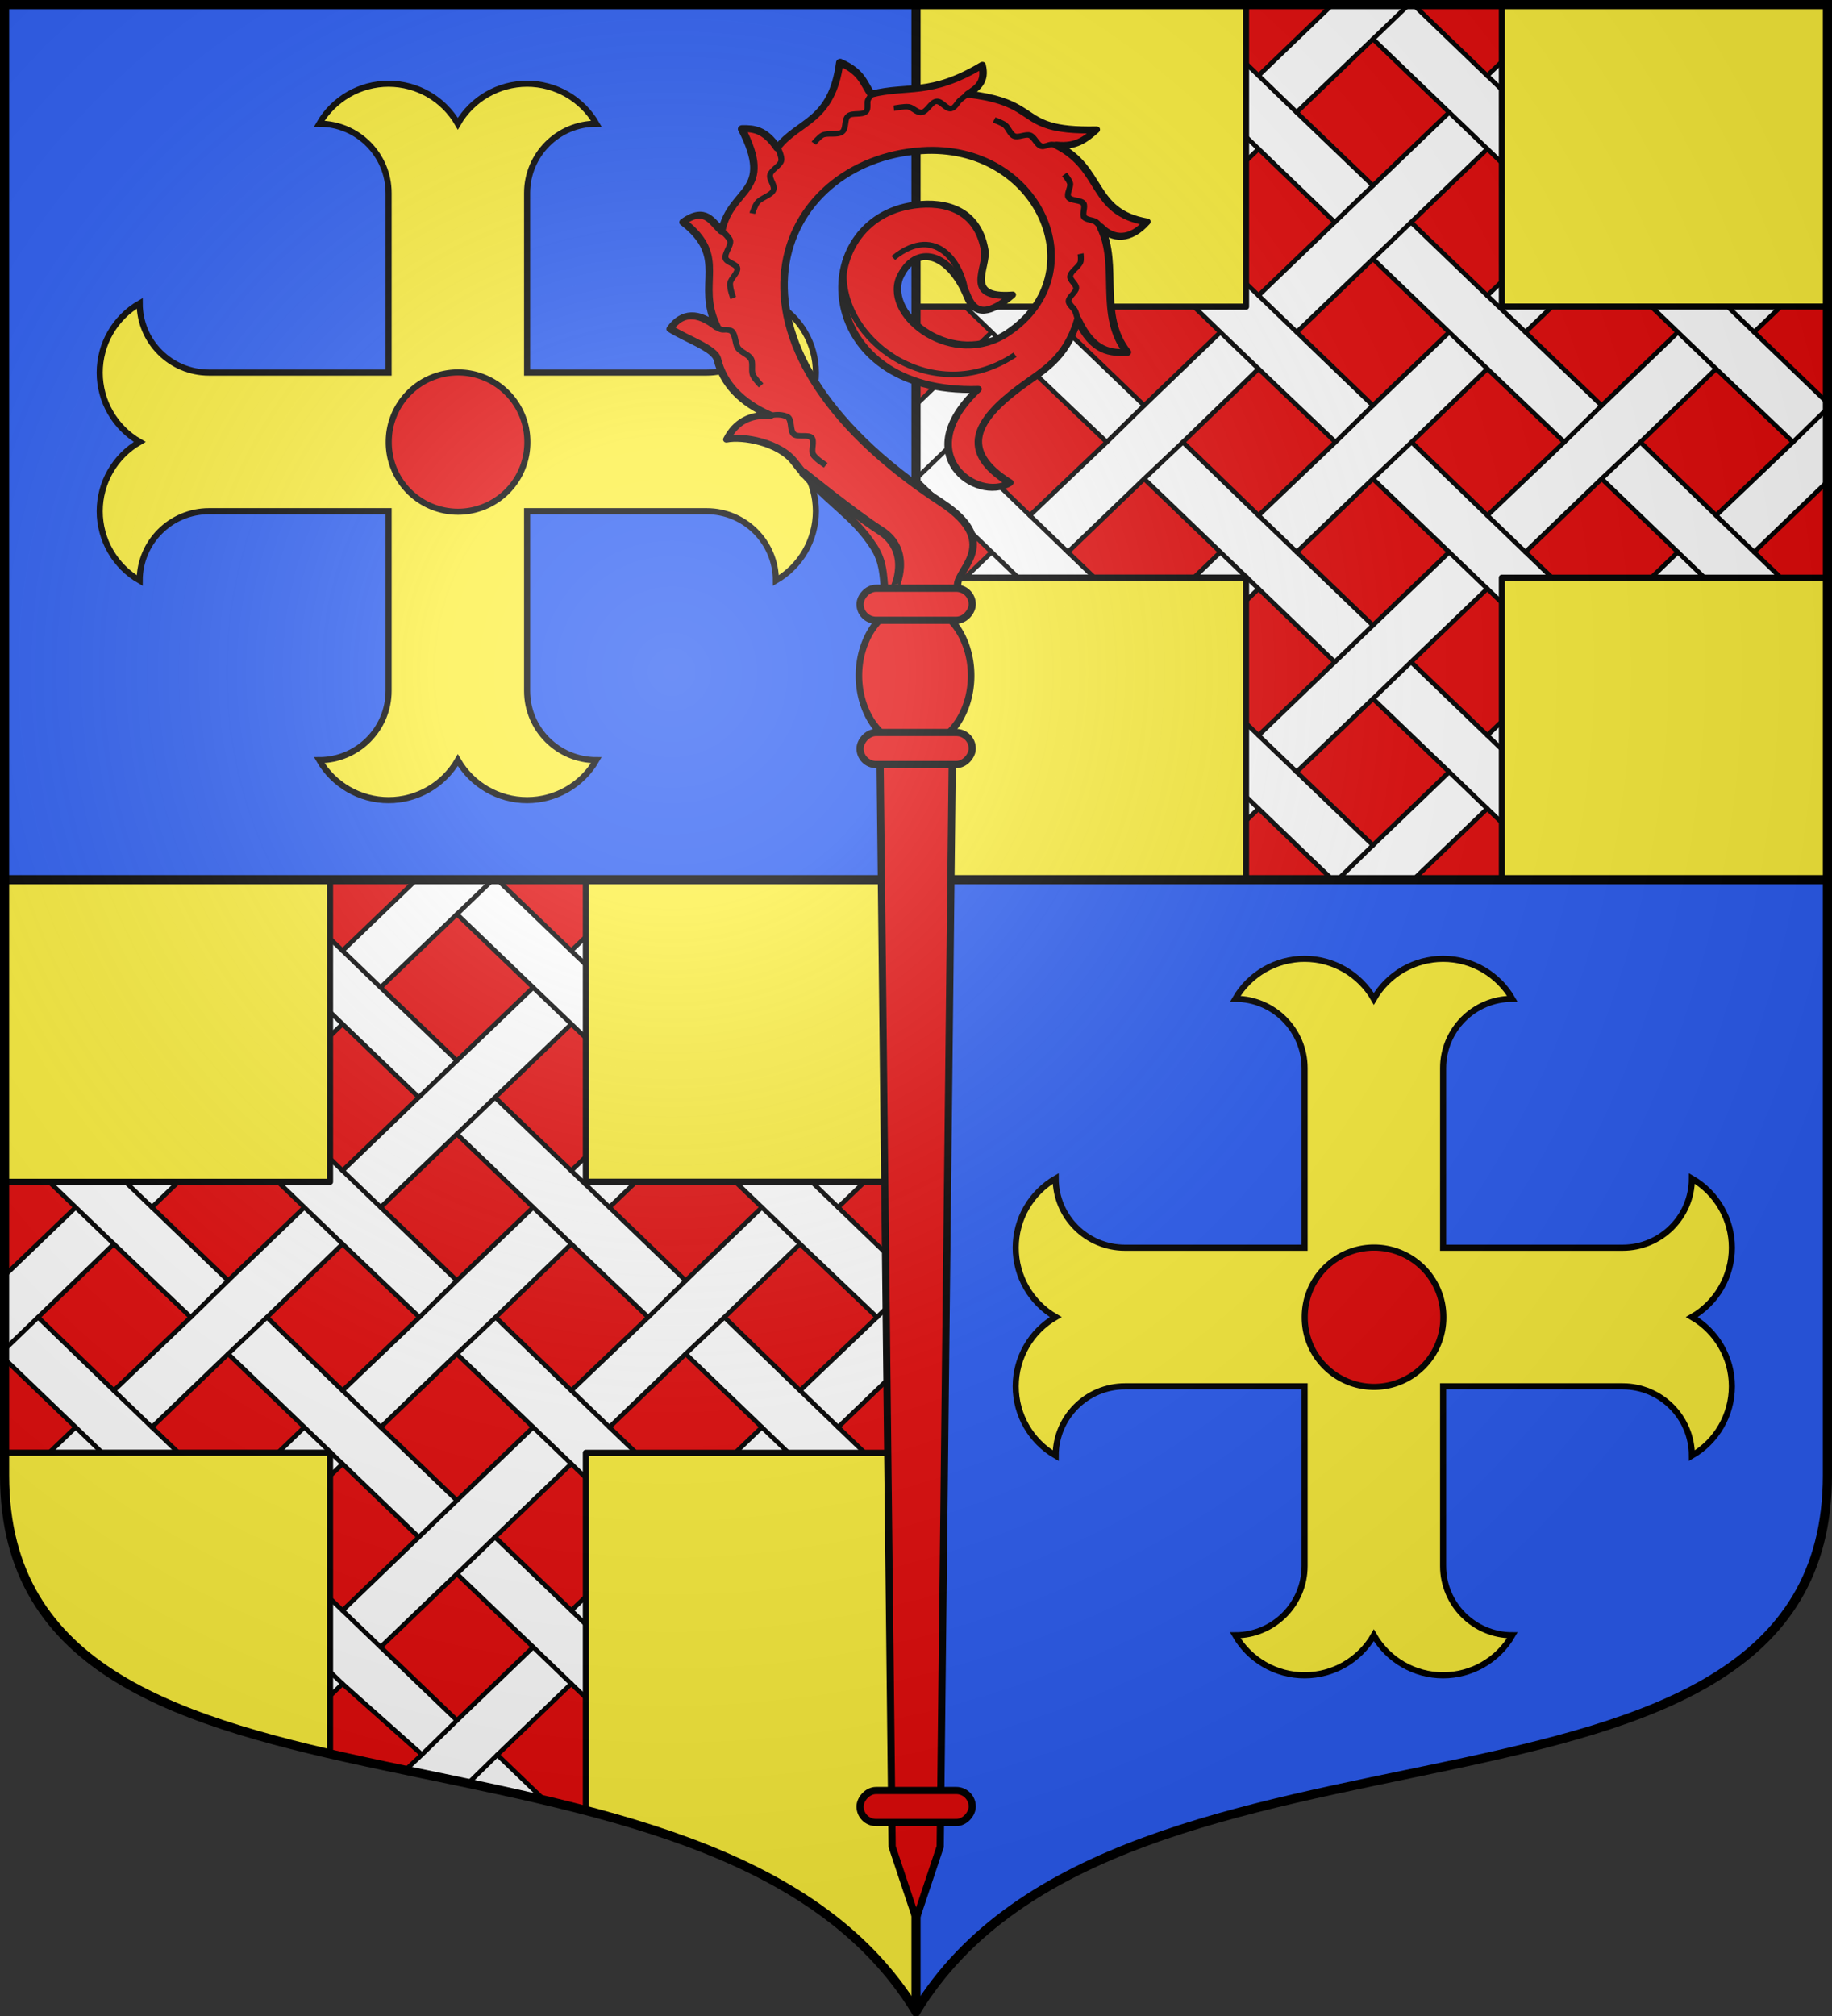 <?xml version="1.0" encoding="UTF-8" standalone="no"?>
<!-- Created with Inkscape (http://www.inkscape.org/) -->
<svg
   xmlns:dc="http://purl.org/dc/elements/1.1/"
   xmlns:cc="http://creativecommons.org/ns#"
   xmlns:rdf="http://www.w3.org/1999/02/22-rdf-syntax-ns#"
   xmlns:svg="http://www.w3.org/2000/svg"
   xmlns="http://www.w3.org/2000/svg"
   xmlns:xlink="http://www.w3.org/1999/xlink"
   xmlns:sodipodi="http://sodipodi.sourceforge.net/DTD/sodipodi-0.dtd"
   xmlns:inkscape="http://www.inkscape.org/namespaces/inkscape"
   width="600"
   height="660"
   id="svg2383"
   sodipodi:version="0.32"
   inkscape:version="0.46"
   version="1.0"
   sodipodi:docname="Blason_Landécourt-A_54.svg"
   inkscape:output_extension="org.inkscape.output.svg.inkscape">
  <rect width="100%" height="100%" fill="#333333" stroke="none"/>
  <defs
     id="defs2385">
    <clipPath
       id="shield_cut">
      <path
         d="M -298.5,-298.5 L -298.5,183 C -298.5,312.055 -66.86,248.948 0,358.5 C 66.86,248.948 298.5,312.055 298.5,183 L 298.5,-298.5 L -298.5,-298.5 z"
         id="shield" />
    </clipPath>
    <radialGradient
       r="405"
       cy="-80"
       cx="-80"
       gradientUnits="userSpaceOnUse"
       id="Gradient1">
      <stop
         id="stop2521"
         offset="0"
         style="stop-color:#fff;stop-opacity:0.31" />
      <stop
         id="stop2523"
         offset="0.19"
         style="stop-color:#fff;stop-opacity:0.25" />
      <stop
         id="stop2525"
         offset="0.6"
         style="stop-color:#6b6b6b;stop-opacity:0.125" />
      <stop
         id="stop2527"
         offset="1"
         style="stop-color:#000;stop-opacity:0.125" />
    </radialGradient>
    <radialGradient
       inkscape:collect="always"
       xlink:href="#Gradient1"
       id="radialGradient2700"
       gradientUnits="userSpaceOnUse"
       cx="-80"
       cy="-80"
       r="405" />
    <radialGradient
       inkscape:collect="always"
       xlink:href="#Gradient1"
       id="radialGradient2716"
       gradientUnits="userSpaceOnUse"
       cx="-80"
       cy="-80"
       r="405" />
  </defs>
  <sodipodi:namedview
     id="base"
     pagecolor="#ffffff"
     bordercolor="#666666"
     borderopacity="1.0"
     inkscape:pageopacity="0.0"
     inkscape:pageshadow="2"
     inkscape:zoom="1.1621212"
     inkscape:cx="300"
     inkscape:cy="330"
     inkscape:document-units="px"
     inkscape:current-layer="layer6"
     showgrid="false"
     showborder="true"
     inkscape:showpageshadow="true"
     inkscape:window-width="1280"
     inkscape:window-height="977"
     inkscape:window-x="-4"
     inkscape:window-y="-4"
     inkscape:object-nodes="true"
     objecttolerance="4" />
  <g
     inkscape:label="Fond écu"
     inkscape:groupmode="layer"
     id="layer1"
     transform="translate(0,-392.362)">
    <use
       id="use2532"
       xlink:href="#shield"
       style="fill:#e20909"
       x="0"
       y="0"
       width="744.094"
       height="1052.362"
       transform="translate(300,692.362)" />
    <g
       id="layer3"
       inkscape:label="Meubles"
       transform="translate(300,692.362)" />
    <g
       id="layer2"
       inkscape:label="Reflet final"
       transform="translate(300,692.362)" />
    <g
       id="g2561"
       inkscape:label="Contour final"
       transform="translate(300,692.362)" />
    <path
       style="fill:#2b5df2"
       d="M 598.5,680.362 L 598.5,875.362 C 598.5,1004.417 366.86,941.31 300,1050.862 L 300,680.362 L 598.5,680.362 z"
       id="path2815" />
    <path
       style="opacity:1;fill:#2b5df2;fill-opacity:1;fill-rule:nonzero;stroke:none;stroke-width:1;stroke-linecap:butt;stroke-linejoin:round;stroke-miterlimit:4;stroke-dasharray:none;stroke-opacity:1"
       d="M 1.5,393.862 L 1.5,680.362 L 300,680.362 L 300,393.862 L 1.5,393.862 z"
       id="rect2817" />
    <g
       id="g16457">
      <path
         id="rect3364"
         d="M 436.375,393.862 L 412.188,417.112 L 408.094,413.175 L 408.094,445.05 L 412.188,441.112 L 437.156,465.112 L 412.188,489.112 L 408.094,485.175 L 408.094,492.768 L 391.031,492.768 L 399.688,501.112 L 374.719,525.112 L 349.75,501.112 L 358.438,492.768 L 316.094,492.768 L 324.781,501.112 L 300,524.925 L 300.219,537.112 L 300,549.3 L 324.781,573.112 L 316.094,581.456 L 358.438,581.456 L 349.75,573.112 L 374.719,549.112 L 399.688,573.112 L 391.031,581.456 L 408.094,581.456 L 408.094,589.05 L 412.188,585.112 L 437.156,609.112 L 412.188,633.112 L 408.094,629.175 L 408.094,661.05 L 412.188,657.112 L 436.375,680.362 L 462.875,680.362 L 487.094,657.081 L 491.875,661.675 L 491.875,628.55 L 487.125,633.112 L 462.125,609.081 L 487.094,585.081 L 491.875,589.675 L 491.875,581.487 L 508.312,581.487 L 499.594,573.112 L 524.562,549.081 L 549.531,573.112 L 540.812,581.487 L 583.219,581.487 L 574.5,573.112 L 598.5,550.018 C 598.5,544.98 598.5,541.463 598.5,537.112 C 598.5,532.762 598.5,529.245 598.5,524.206 L 574.5,501.112 L 583.219,492.737 L 540.812,492.737 L 549.531,501.112 L 524.562,525.143 L 499.594,501.112 L 508.312,492.737 L 491.875,492.737 L 491.875,484.55 L 487.094,489.143 L 462.125,465.143 L 487.125,441.112 L 491.875,445.675 L 491.875,412.55 L 487.094,417.143 L 462.875,393.862 L 436.375,393.862 z M 449.656,405.143 L 474.625,429.143 L 449.656,453.112 L 424.656,429.143 L 449.656,405.143 z M 449.625,477.143 L 449.656,477.143 L 474.625,501.112 L 449.625,525.112 L 424.688,501.112 L 449.625,477.143 z M 337.281,513.112 L 362.469,537.112 L 337.281,561.112 L 312.469,537.112 L 337.281,513.112 z M 412.188,513.112 L 437.375,537.112 L 412.188,561.112 L 387.406,537.112 L 412.188,513.112 z M 487.125,513.112 L 512.312,537.112 L 487.125,561.112 L 462.312,537.112 L 487.125,513.112 z M 562.031,513.112 L 587.219,537.112 L 562.031,561.112 L 537.25,537.112 L 562.031,513.112 z M 449.625,549.112 L 474.625,573.112 L 449.656,597.081 L 449.625,597.081 L 424.688,573.112 L 449.625,549.112 z M 449.656,621.112 L 474.625,645.081 L 449.656,669.081 L 424.656,645.081 L 449.656,621.112 z"
         style="fill:#ffffff;fill-opacity:1;stroke:#000000;stroke-width:1.5;stroke-linecap:round;stroke-linejoin:round;stroke-miterlimit:4;stroke-dasharray:none;stroke-opacity:1" />
      <path
         id="path4158"
         d="M 362.469,537.112 L 374.719,525.112"
         style="fill:#ffffff;fill-opacity:1;stroke:#000000;stroke-width:1.5;stroke-linecap:round;stroke-linejoin:round;stroke-miterlimit:4;stroke-dasharray:none;stroke-opacity:1" />
      <path
         id="path4160"
         d="M 374.719,549.112 L 387.406,537.112"
         style="fill:#ffffff;fill-opacity:1;stroke:#000000;stroke-width:1.5;stroke-linecap:round;stroke-linejoin:round;stroke-miterlimit:4;stroke-dasharray:none;stroke-opacity:1" />
      <path
         id="path4162"
         d="M 399.688,501.112 L 412.188,513.112"
         style="fill:#ffffff;fill-opacity:1;stroke:#000000;stroke-width:1.5;stroke-linecap:round;stroke-linejoin:round;stroke-miterlimit:4;stroke-dasharray:none;stroke-opacity:1" />
      <path
         id="path4164"
         d="M 424.688,501.112 L 412.188,489.112"
         style="fill:#ffffff;fill-opacity:1;stroke:#000000;stroke-width:1.5;stroke-linecap:round;stroke-linejoin:round;stroke-miterlimit:4;stroke-dasharray:none;stroke-opacity:1" />
      <path
         id="path4166"
         d="M 437.375,537.112 L 449.625,525.112"
         style="fill:#ffffff;fill-opacity:1;stroke:#000000;stroke-width:1.5;stroke-linecap:round;stroke-linejoin:round;stroke-miterlimit:4;stroke-dasharray:none;stroke-opacity:1" />
      <path
         id="path4168"
         d="M 449.625,549.112 L 462.312,537.112"
         style="fill:#ffffff;fill-opacity:1;stroke:#000000;stroke-width:1.5;stroke-linecap:round;stroke-linejoin:round;stroke-miterlimit:4;stroke-dasharray:none;stroke-opacity:1" />
      <path
         id="path4170"
         d="M 424.688,573.112 L 412.188,561.112"
         style="fill:#ffffff;fill-opacity:1;stroke:#000000;stroke-width:1.5;stroke-linecap:round;stroke-linejoin:round;stroke-miterlimit:4;stroke-dasharray:none;stroke-opacity:1" />
      <path
         id="path4172"
         d="M 412.188,585.112 L 399.688,573.112"
         style="fill:#ffffff;fill-opacity:1;stroke:#000000;stroke-width:1.5;stroke-linecap:round;stroke-linejoin:round;stroke-miterlimit:4;stroke-dasharray:none;stroke-opacity:1" />
      <path
         id="path4174"
         d="M 349.75,573.112 L 337.281,561.112"
         style="fill:#ffffff;fill-opacity:1;stroke:#000000;stroke-width:1.5;stroke-linecap:round;stroke-linejoin:round;stroke-miterlimit:4;stroke-dasharray:none;stroke-opacity:1" />
      <path
         style="fill:#ffffff;fill-opacity:1;stroke:#000000;stroke-width:1.5;stroke-linecap:round;stroke-linejoin:round;stroke-miterlimit:4;stroke-dasharray:none;stroke-opacity:1"
         d="M 333.243,581.255 L 324.781,573.112"
         id="path4176"
         sodipodi:nodetypes="cc" />
      <path
         id="path4178"
         d="M 300,549.112 L 312.469,537.112"
         style="fill:#ffffff;fill-opacity:1;stroke:#000000;stroke-width:1.5;stroke-linecap:round;stroke-linejoin:round;stroke-miterlimit:4;stroke-dasharray:none;stroke-opacity:1" />
      <path
         id="path4180"
         d="M 337.281,513.112 L 324.781,501.112"
         style="fill:#ffffff;fill-opacity:1;stroke:#000000;stroke-width:1.5;stroke-linecap:round;stroke-linejoin:round;stroke-miterlimit:4;stroke-dasharray:none;stroke-opacity:1" />
      <path
         style="fill:#ffffff;fill-opacity:1;stroke:#000000;stroke-width:1.5;stroke-linecap:round;stroke-linejoin:round;stroke-miterlimit:4;stroke-dasharray:none;stroke-opacity:1"
         d="M 349.75,501.112 L 341.063,492.772"
         id="path4182"
         sodipodi:nodetypes="cc" />
      <path
         id="path4186"
         d="M 487.125,513.112 L 474.625,501.112"
         style="fill:#ffffff;fill-opacity:1;stroke:#000000;stroke-width:1.5;stroke-linecap:round;stroke-linejoin:round;stroke-miterlimit:4;stroke-dasharray:none;stroke-opacity:1" />
      <path
         id="path4188"
         d="M 449.625,477.143 L 462.125,465.143"
         style="fill:#ffffff;fill-opacity:1;stroke:#000000;stroke-width:1.5;stroke-linecap:round;stroke-linejoin:round;stroke-miterlimit:4;stroke-dasharray:none;stroke-opacity:1" />
      <path
         id="path4190"
         d="M 437.156,465.112 L 449.656,453.112"
         style="fill:#ffffff;fill-opacity:1;stroke:#000000;stroke-width:1.5;stroke-linecap:round;stroke-linejoin:round;stroke-miterlimit:4;stroke-dasharray:none;stroke-opacity:1" />
      <path
         id="path4192"
         d="M 424.656,429.143 L 412.188,417.112"
         style="fill:#ffffff;fill-opacity:1;stroke:#000000;stroke-width:1.5;stroke-linecap:round;stroke-linejoin:round;stroke-miterlimit:4;stroke-dasharray:none;stroke-opacity:1" />
      <path
         id="path4194"
         d="M 474.625,573.112 L 487.094,585.081"
         style="fill:#ffffff;fill-opacity:1;stroke:#000000;stroke-width:1.5;stroke-linecap:round;stroke-linejoin:round;stroke-miterlimit:4;stroke-dasharray:none;stroke-opacity:1" />
      <path
         id="path4196"
         d="M 487.125,561.112 L 499.594,573.112"
         style="fill:#ffffff;fill-opacity:1;stroke:#000000;stroke-width:1.5;stroke-linecap:round;stroke-linejoin:round;stroke-miterlimit:4;stroke-dasharray:none;stroke-opacity:1" />
      <path
         id="path4198"
         d="M 524.562,549.081 L 537.25,537.112"
         style="fill:#ffffff;fill-opacity:1;stroke:#000000;stroke-width:1.5;stroke-linecap:round;stroke-linejoin:round;stroke-miterlimit:4;stroke-dasharray:none;stroke-opacity:1" />
      <path
         id="path4200"
         d="M 512.312,537.112 L 524.562,525.143"
         style="fill:#ffffff;fill-opacity:1;stroke:#000000;stroke-width:1.5;stroke-linecap:round;stroke-linejoin:round;stroke-miterlimit:4;stroke-dasharray:none;stroke-opacity:1" />
      <path
         id="path4202"
         d="M 549.531,501.112 L 562.031,513.112"
         style="fill:#ffffff;fill-opacity:1;stroke:#000000;stroke-width:1.5;stroke-linecap:round;stroke-linejoin:round;stroke-miterlimit:4;stroke-dasharray:none;stroke-opacity:1" />
      <path
         id="path4204"
         d="M 562.031,561.112 L 574.5,573.112"
         style="fill:#ffffff;fill-opacity:1;stroke:#000000;stroke-width:1.5;stroke-linecap:round;stroke-linejoin:round;stroke-miterlimit:4;stroke-dasharray:none;stroke-opacity:1" />
      <path
         id="path4206"
         d="M 437.156,609.112 L 449.656,597.081"
         style="fill:#ffffff;fill-opacity:1;stroke:#000000;stroke-width:1.5;stroke-linecap:round;stroke-linejoin:round;stroke-miterlimit:4;stroke-dasharray:none;stroke-opacity:1" />
      <path
         id="path4208"
         d="M 449.656,621.112 L 462.125,609.081"
         style="fill:#ffffff;fill-opacity:1;stroke:#000000;stroke-width:1.5;stroke-linecap:round;stroke-linejoin:round;stroke-miterlimit:4;stroke-dasharray:none;stroke-opacity:1" />
      <path
         id="path4210"
         d="M 474.625,645.081 L 487.094,657.081"
         style="fill:#ffffff;fill-opacity:1;stroke:#000000;stroke-width:1.5;stroke-linecap:round;stroke-linejoin:round;stroke-miterlimit:4;stroke-dasharray:none;stroke-opacity:1" />
      <path
         id="path4212"
         d="M 424.656,645.081 L 412.188,633.112"
         style="fill:#ffffff;fill-opacity:1;stroke:#000000;stroke-width:1.5;stroke-linecap:round;stroke-linejoin:round;stroke-miterlimit:4;stroke-dasharray:none;stroke-opacity:1" />
      <path
         id="path4216"
         d="M 487.125,441.112 L 474.625,429.143"
         style="fill:#ffffff;fill-opacity:1;stroke:#000000;stroke-width:1.5;stroke-linecap:round;stroke-linejoin:round;stroke-miterlimit:4;stroke-dasharray:none;stroke-opacity:1" />
      <path
         id="path4218"
         d="M 499.594,501.112 L 487.094,489.143"
         style="fill:#ffffff;fill-opacity:1;stroke:#000000;stroke-width:1.5;stroke-linecap:round;stroke-linejoin:round;stroke-miterlimit:4;stroke-dasharray:none;stroke-opacity:1" />
      <path
         id="path4220"
         d="M 412.188,441.112 L 408.188,437.263"
         style="fill:#ffffff;fill-opacity:1;stroke:#000000;stroke-width:1.5;stroke-linecap:round;stroke-linejoin:round;stroke-miterlimit:4;stroke-dasharray:none;stroke-opacity:1"
         sodipodi:nodetypes="cc" />
      <path
         style="fill:#ffffff;fill-opacity:1;stroke:#000000;stroke-width:1.5;stroke-linecap:round;stroke-linejoin:round;stroke-miterlimit:4;stroke-dasharray:none;stroke-opacity:1"
         d="M 558.135,581.393 L 549.531,573.112"
         id="path4222"
         sodipodi:nodetypes="cc" />
      <path
         id="path4224"
         d="M 574.5,501.112 L 565.939,492.873"
         style="fill:#ffffff;fill-opacity:1;stroke:#000000;stroke-width:1.5;stroke-linecap:round;stroke-linejoin:round;stroke-miterlimit:4;stroke-dasharray:none;stroke-opacity:1"
         sodipodi:nodetypes="cc" />
      <path
         style="fill:#ffffff;fill-opacity:1;stroke:#000000;stroke-width:1.5;stroke-linecap:round;stroke-linejoin:round;stroke-miterlimit:4;stroke-dasharray:none;stroke-opacity:1"
         d="M 412.188,657.112 L 408.162,653.238"
         id="path4226"
         sodipodi:nodetypes="cc" />
      <path
         id="path4228"
         d="M 491.791,637.603 L 487.125,633.112"
         style="fill:#ffffff;fill-opacity:1;stroke:#000000;stroke-width:1.5;stroke-linecap:round;stroke-linejoin:round;stroke-miterlimit:4;stroke-dasharray:none;stroke-opacity:1"
         sodipodi:nodetypes="cc" />
      <path
         sodipodi:nodetypes="cc"
         style="fill:#ffffff;fill-opacity:1;stroke:#000000;stroke-width:1.5;stroke-linecap:round;stroke-linejoin:round;stroke-miterlimit:4;stroke-dasharray:none;stroke-opacity:1"
         d="M 587.219,537.112 L 598.447,526.142"
         id="path4230" />
      <path
         id="path4232"
         d="M 438.199,680.275 L 449.656,669.081"
         style="fill:#ffffff;fill-opacity:1;stroke:#000000;stroke-width:1.5;stroke-linecap:round;stroke-linejoin:round;stroke-miterlimit:4;stroke-dasharray:none;stroke-opacity:1"
         sodipodi:nodetypes="cc" />
      <path
         sodipodi:nodetypes="cc"
         style="fill:#ffffff;fill-opacity:1;stroke:#000000;stroke-width:1.5;stroke-linecap:round;stroke-linejoin:round;stroke-miterlimit:4;stroke-dasharray:none;stroke-opacity:1"
         d="M 449.656,405.144 L 461.212,394.05"
         id="path4234" />
      <path
         style="fill:#ffffff;fill-opacity:1;stroke:#000000;stroke-width:1.5;stroke-linecap:round;stroke-linejoin:round;stroke-miterlimit:4;stroke-dasharray:none;stroke-opacity:1"
         d="M 491.841,421.689 L 487.094,417.144"
         id="path4236"
         sodipodi:nodetypes="cc" />
    </g>
    <path
       style="fill:#ffffff;fill-opacity:1;stroke:#000000;stroke-width:1.5;stroke-linecap:round;stroke-linejoin:round;stroke-miterlimit:4;stroke-dasharray:none;stroke-opacity:1"
       d="M 136.375 288 L 112.188 311.25 L 108.094 307.312 L 108.094 339.188 L 112.188 335.25 L 137.156 359.25 L 112.188 383.25 L 108.094 379.312 L 108.094 386.906 L 91.031 386.906 L 99.688 395.25 L 74.719 419.25 L 49.75 395.25 L 58.438 386.906 L 16.094 386.906 L 24.781 395.25 L 1.5 417.625 L 1.5 444.875 L 24.781 467.25 L 16.094 475.594 L 58.438 475.594 L 49.75 467.25 L 74.719 443.25 L 99.688 467.25 L 91.031 475.594 L 108.094 475.594 L 108.094 483.188 L 112.188 479.25 L 137.156 503.25 L 112.188 527.25 L 108.094 523.312 L 108.094 555.188 L 112.188 551.25 L 138.188 574.406 L 132.75 579.531 C 147.826 582.676 163.163 585.791 178.344 589.375 L 162.875 574.5 L 187.094 551.219 L 191.875 555.812 L 191.875 522.688 L 187.125 527.25 L 162.125 503.219 L 187.094 479.219 L 191.875 483.812 L 191.875 475.625 L 208.312 475.625 L 199.594 467.25 L 224.562 443.219 L 249.531 467.25 L 240.812 475.625 L 283.219 475.625 L 274.5 467.25 L 298.5 444.156 C 298.5 439.117 298.5 435.601 298.5 431.25 C 298.5 426.899 298.5 423.383 298.5 418.344 L 274.5 395.25 L 283.219 386.875 L 240.812 386.875 L 249.531 395.25 L 224.562 419.281 L 199.594 395.25 L 208.312 386.875 L 191.875 386.875 L 191.875 378.688 L 187.094 383.281 L 162.125 359.281 L 187.125 335.25 L 191.875 339.812 L 191.875 306.688 L 187.094 311.281 L 162.875 288 L 136.375 288 z M 149.656 299.281 L 174.625 323.281 L 149.656 347.25 L 124.656 323.281 L 149.656 299.281 z M 149.625 371.281 L 149.656 371.281 L 174.625 395.25 L 149.625 419.25 L 124.688 395.25 L 149.625 371.281 z M 37.281 407.25 L 62.469 431.25 L 37.281 455.25 L 12.469 431.25 L 37.281 407.25 z M 112.188 407.25 L 137.375 431.25 L 112.188 455.25 L 87.406 431.25 L 112.188 407.25 z M 187.125 407.25 L 212.312 431.25 L 187.125 455.25 L 162.312 431.25 L 187.125 407.25 z M 262.031 407.25 L 287.219 431.25 L 262.031 455.25 L 237.25 431.25 L 262.031 407.25 z M 149.625 443.25 L 174.625 467.25 L 149.656 491.219 L 149.625 491.219 L 124.688 467.25 L 149.625 443.25 z M 149.656 515.25 L 174.625 539.219 L 149.656 563.219 L 124.656 539.219 L 149.656 515.25 z "
       transform="translate(0,392.362)"
       id="path16500" />
    <path
       id="path16502"
       d="M 62.469,823.612 L 74.719,811.612"
       style="fill:#ffffff;fill-opacity:1;stroke:#000000;stroke-width:1.5;stroke-linecap:round;stroke-linejoin:round;stroke-miterlimit:4;stroke-dasharray:none;stroke-opacity:1" />
    <path
       id="path16504"
       d="M 74.719,835.612 L 87.406,823.612"
       style="fill:#ffffff;fill-opacity:1;stroke:#000000;stroke-width:1.5;stroke-linecap:round;stroke-linejoin:round;stroke-miterlimit:4;stroke-dasharray:none;stroke-opacity:1" />
    <path
       id="path16506"
       d="M 99.688,787.612 L 112.188,799.612"
       style="fill:#ffffff;fill-opacity:1;stroke:#000000;stroke-width:1.5;stroke-linecap:round;stroke-linejoin:round;stroke-miterlimit:4;stroke-dasharray:none;stroke-opacity:1" />
    <path
       id="path16508"
       d="M 124.688,787.612 L 112.188,775.612"
       style="fill:#ffffff;fill-opacity:1;stroke:#000000;stroke-width:1.5;stroke-linecap:round;stroke-linejoin:round;stroke-miterlimit:4;stroke-dasharray:none;stroke-opacity:1" />
    <path
       id="path16510"
       d="M 137.375,823.612 L 149.625,811.612"
       style="fill:#ffffff;fill-opacity:1;stroke:#000000;stroke-width:1.5;stroke-linecap:round;stroke-linejoin:round;stroke-miterlimit:4;stroke-dasharray:none;stroke-opacity:1" />
    <path
       id="path16512"
       d="M 149.625,835.612 L 162.312,823.612"
       style="fill:#ffffff;fill-opacity:1;stroke:#000000;stroke-width:1.5;stroke-linecap:round;stroke-linejoin:round;stroke-miterlimit:4;stroke-dasharray:none;stroke-opacity:1" />
    <path
       id="path16514"
       d="M 124.688,859.612 L 112.188,847.612"
       style="fill:#ffffff;fill-opacity:1;stroke:#000000;stroke-width:1.5;stroke-linecap:round;stroke-linejoin:round;stroke-miterlimit:4;stroke-dasharray:none;stroke-opacity:1" />
    <path
       id="path16516"
       d="M 112.188,871.612 L 99.688,859.612"
       style="fill:#ffffff;fill-opacity:1;stroke:#000000;stroke-width:1.5;stroke-linecap:round;stroke-linejoin:round;stroke-miterlimit:4;stroke-dasharray:none;stroke-opacity:1" />
    <path
       id="path16518"
       d="M 49.75,859.612 L 37.281,847.612"
       style="fill:#ffffff;fill-opacity:1;stroke:#000000;stroke-width:1.5;stroke-linecap:round;stroke-linejoin:round;stroke-miterlimit:4;stroke-dasharray:none;stroke-opacity:1" />
    <path
       style="fill:#ffffff;fill-opacity:1;stroke:#000000;stroke-width:1.5;stroke-linecap:round;stroke-linejoin:round;stroke-miterlimit:4;stroke-dasharray:none;stroke-opacity:1"
       d="M 33.242,867.755 L 24.781,859.612"
       id="path16520"
       sodipodi:nodetypes="cc" />
    <path
       id="path16522"
       d="M 1.451,834.216 L 12.469,823.612"
       style="fill:#ffffff;fill-opacity:1;stroke:#000000;stroke-width:1.5;stroke-linecap:round;stroke-linejoin:round;stroke-miterlimit:4;stroke-dasharray:none;stroke-opacity:1"
       sodipodi:nodetypes="cc" />
    <path
       id="path16524"
       d="M 37.281,799.612 L 24.781,787.612"
       style="fill:#ffffff;fill-opacity:1;stroke:#000000;stroke-width:1.5;stroke-linecap:round;stroke-linejoin:round;stroke-miterlimit:4;stroke-dasharray:none;stroke-opacity:1" />
    <path
       style="fill:#ffffff;fill-opacity:1;stroke:#000000;stroke-width:1.5;stroke-linecap:round;stroke-linejoin:round;stroke-miterlimit:4;stroke-dasharray:none;stroke-opacity:1"
       d="M 49.75,787.612 L 41.063,779.272"
       id="path16526"
       sodipodi:nodetypes="cc" />
    <path
       id="path16528"
       d="M 187.125,799.612 L 174.625,787.612"
       style="fill:#ffffff;fill-opacity:1;stroke:#000000;stroke-width:1.5;stroke-linecap:round;stroke-linejoin:round;stroke-miterlimit:4;stroke-dasharray:none;stroke-opacity:1" />
    <path
       id="path16530"
       d="M 149.625,763.643 L 162.125,751.643"
       style="fill:#ffffff;fill-opacity:1;stroke:#000000;stroke-width:1.5;stroke-linecap:round;stroke-linejoin:round;stroke-miterlimit:4;stroke-dasharray:none;stroke-opacity:1" />
    <path
       id="path16532"
       d="M 137.156,751.612 L 149.656,739.612"
       style="fill:#ffffff;fill-opacity:1;stroke:#000000;stroke-width:1.5;stroke-linecap:round;stroke-linejoin:round;stroke-miterlimit:4;stroke-dasharray:none;stroke-opacity:1" />
    <path
       id="path16534"
       d="M 124.656,715.643 L 112.188,703.612"
       style="fill:#ffffff;fill-opacity:1;stroke:#000000;stroke-width:1.5;stroke-linecap:round;stroke-linejoin:round;stroke-miterlimit:4;stroke-dasharray:none;stroke-opacity:1" />
    <path
       id="path16536"
       d="M 174.625,859.612 L 187.094,871.581"
       style="fill:#ffffff;fill-opacity:1;stroke:#000000;stroke-width:1.5;stroke-linecap:round;stroke-linejoin:round;stroke-miterlimit:4;stroke-dasharray:none;stroke-opacity:1" />
    <path
       id="path16538"
       d="M 187.125,847.612 L 199.594,859.612"
       style="fill:#ffffff;fill-opacity:1;stroke:#000000;stroke-width:1.5;stroke-linecap:round;stroke-linejoin:round;stroke-miterlimit:4;stroke-dasharray:none;stroke-opacity:1" />
    <path
       id="path16540"
       d="M 224.562,835.581 L 237.25,823.612"
       style="fill:#ffffff;fill-opacity:1;stroke:#000000;stroke-width:1.5;stroke-linecap:round;stroke-linejoin:round;stroke-miterlimit:4;stroke-dasharray:none;stroke-opacity:1" />
    <path
       id="path16542"
       d="M 212.312,823.612 L 224.562,811.643"
       style="fill:#ffffff;fill-opacity:1;stroke:#000000;stroke-width:1.5;stroke-linecap:round;stroke-linejoin:round;stroke-miterlimit:4;stroke-dasharray:none;stroke-opacity:1" />
    <path
       id="path16544"
       d="M 249.531,787.612 L 262.031,799.612"
       style="fill:#ffffff;fill-opacity:1;stroke:#000000;stroke-width:1.5;stroke-linecap:round;stroke-linejoin:round;stroke-miterlimit:4;stroke-dasharray:none;stroke-opacity:1" />
    <path
       id="path16546"
       d="M 262.031,847.612 L 274.5,859.612"
       style="fill:#ffffff;fill-opacity:1;stroke:#000000;stroke-width:1.5;stroke-linecap:round;stroke-linejoin:round;stroke-miterlimit:4;stroke-dasharray:none;stroke-opacity:1" />
    <path
       id="path16548"
       d="M 137.156,895.612 L 149.656,883.581"
       style="fill:#ffffff;fill-opacity:1;stroke:#000000;stroke-width:1.5;stroke-linecap:round;stroke-linejoin:round;stroke-miterlimit:4;stroke-dasharray:none;stroke-opacity:1" />
    <path
       id="path16550"
       d="M 149.656,907.612 L 162.125,895.581"
       style="fill:#ffffff;fill-opacity:1;stroke:#000000;stroke-width:1.5;stroke-linecap:round;stroke-linejoin:round;stroke-miterlimit:4;stroke-dasharray:none;stroke-opacity:1" />
    <path
       id="path16552"
       d="M 174.625,931.581 L 187.094,943.581"
       style="fill:#ffffff;fill-opacity:1;stroke:#000000;stroke-width:1.5;stroke-linecap:round;stroke-linejoin:round;stroke-miterlimit:4;stroke-dasharray:none;stroke-opacity:1" />
    <path
       id="path16554"
       d="M 124.656,931.581 L 112.188,919.612"
       style="fill:#ffffff;fill-opacity:1;stroke:#000000;stroke-width:1.5;stroke-linecap:round;stroke-linejoin:round;stroke-miterlimit:4;stroke-dasharray:none;stroke-opacity:1" />
    <path
       id="path16556"
       d="M 187.125,727.612 L 174.625,715.643"
       style="fill:#ffffff;fill-opacity:1;stroke:#000000;stroke-width:1.5;stroke-linecap:round;stroke-linejoin:round;stroke-miterlimit:4;stroke-dasharray:none;stroke-opacity:1" />
    <path
       id="path16558"
       d="M 199.594,787.612 L 187.094,775.643"
       style="fill:#ffffff;fill-opacity:1;stroke:#000000;stroke-width:1.5;stroke-linecap:round;stroke-linejoin:round;stroke-miterlimit:4;stroke-dasharray:none;stroke-opacity:1" />
    <path
       id="path16560"
       d="M 112.188,727.612 L 108.188,723.763"
       style="fill:#ffffff;fill-opacity:1;stroke:#000000;stroke-width:1.5;stroke-linecap:round;stroke-linejoin:round;stroke-miterlimit:4;stroke-dasharray:none;stroke-opacity:1"
       sodipodi:nodetypes="cc" />
    <path
       style="fill:#ffffff;fill-opacity:1;stroke:#000000;stroke-width:1.5;stroke-linecap:round;stroke-linejoin:round;stroke-miterlimit:4;stroke-dasharray:none;stroke-opacity:1"
       d="M 258.135,867.893 L 249.531,859.612"
       id="path16562"
       sodipodi:nodetypes="cc" />
    <path
       id="path16564"
       d="M 274.5,787.612 L 265.939,779.373"
       style="fill:#ffffff;fill-opacity:1;stroke:#000000;stroke-width:1.5;stroke-linecap:round;stroke-linejoin:round;stroke-miterlimit:4;stroke-dasharray:none;stroke-opacity:1"
       sodipodi:nodetypes="cc" />
    <path
       style="fill:#ffffff;fill-opacity:1;stroke:#000000;stroke-width:1.5;stroke-linecap:round;stroke-linejoin:round;stroke-miterlimit:4;stroke-dasharray:none;stroke-opacity:1"
       d="M 112.188,943.612 L 108.162,939.738"
       id="path16566"
       sodipodi:nodetypes="cc" />
    <path
       id="path16568"
       d="M 191.791,924.103 L 187.125,919.612"
       style="fill:#ffffff;fill-opacity:1;stroke:#000000;stroke-width:1.5;stroke-linecap:round;stroke-linejoin:round;stroke-miterlimit:4;stroke-dasharray:none;stroke-opacity:1"
       sodipodi:nodetypes="cc" />
    <path
       sodipodi:nodetypes="cc"
       style="fill:#ffffff;fill-opacity:1;stroke:#000000;stroke-width:1.5;stroke-linecap:round;stroke-linejoin:round;stroke-miterlimit:4;stroke-dasharray:none;stroke-opacity:1"
       d="M 287.219,823.612 L 298.447,812.642"
       id="path16570" />
    <path
       id="path16572"
       d="M 138.199,966.775 L 149.656,955.581"
       style="fill:#ffffff;fill-opacity:1;stroke:#000000;stroke-width:1.5;stroke-linecap:round;stroke-linejoin:round;stroke-miterlimit:4;stroke-dasharray:none;stroke-opacity:1"
       sodipodi:nodetypes="cc" />
    <path
       sodipodi:nodetypes="cc"
       style="fill:#ffffff;fill-opacity:1;stroke:#000000;stroke-width:1.5;stroke-linecap:round;stroke-linejoin:round;stroke-miterlimit:4;stroke-dasharray:none;stroke-opacity:1"
       d="M 149.656,691.644 L 161.212,680.55"
       id="path16574" />
    <path
       style="fill:#ffffff;fill-opacity:1;stroke:#000000;stroke-width:1.5;stroke-linecap:round;stroke-linejoin:round;stroke-miterlimit:4;stroke-dasharray:none;stroke-opacity:1"
       d="M 191.841,708.189 L 187.094,703.644"
       id="path16576"
       sodipodi:nodetypes="cc" />
    <path
       sodipodi:nodetypes="cc"
       style="fill:#ffffff;fill-opacity:1;stroke:#000000;stroke-width:1.5;stroke-linecap:round;stroke-linejoin:round;stroke-miterlimit:4;stroke-dasharray:none;stroke-opacity:1"
       d="M 153.518,976.004 L 162.875,966.862"
       id="path16743" />
    <path
       style="opacity:1;fill:#fcef3c;fill-opacity:1;fill-rule:nonzero;stroke:#000000;stroke-width:2;stroke-linecap:round;stroke-linejoin:round;stroke-miterlimit:4;stroke-dasharray:none;stroke-dashoffset:0;stroke-opacity:1"
       d="M 1.5,680.362 L 1.5,779.268 L 108.094,779.268 L 108.094,680.362 L 1.5,680.362 z M 191.875,680.362 L 191.875,779.237 L 300,779.237 L 300,680.362 L 191.875,680.362 z M 1.5,867.956 L 1.5,875.362 C 1.5,934.101 49.499,953.029 108.094,966.55 L 108.094,867.956 L 1.5,867.956 z M 191.875,867.987 L 191.875,985.081 C 236.493,996.744 277.542,1014.064 300,1050.862 L 300,867.987 L 191.875,867.987 z"
       id="rect16745" />
    <rect
       style="opacity:1;fill:#fcef3c;fill-opacity:1;fill-rule:nonzero;stroke:#000000;stroke-width:2;stroke-linecap:round;stroke-linejoin:round;stroke-miterlimit:4;stroke-dasharray:none;stroke-dashoffset:0;stroke-opacity:1"
       id="rect16757"
       width="106.625"
       height="98.875"
       x="491.875"
       y="189.125"
       transform="translate(0,392.362)" />
    <rect
       style="opacity:1;fill:#fcef3c;fill-opacity:1;fill-rule:nonzero;stroke:#000000;stroke-width:2;stroke-linecap:round;stroke-linejoin:round;stroke-miterlimit:4;stroke-dasharray:none;stroke-dashoffset:0;stroke-opacity:1"
       id="rect16759"
       width="106.625"
       height="98.875"
       x="491.875"
       y="393.862" />
    <rect
       style="opacity:1;fill:#fcef3c;fill-opacity:1;fill-rule:nonzero;stroke:#000000;stroke-width:2;stroke-linecap:round;stroke-linejoin:round;stroke-miterlimit:4;stroke-dasharray:none;stroke-dashoffset:0;stroke-opacity:1"
       id="rect16761"
       width="108.094"
       height="98.906"
       x="300"
       y="1.5"
       transform="translate(0,392.362)" />
    <rect
       style="opacity:1;fill:#fcef3c;fill-opacity:1;fill-rule:nonzero;stroke:#000000;stroke-width:2;stroke-linecap:round;stroke-linejoin:round;stroke-miterlimit:4;stroke-dasharray:none;stroke-dashoffset:0;stroke-opacity:1"
       id="rect16763"
       width="108.094"
       height="98.906"
       x="300"
       y="189.094"
       transform="translate(0,392.362)" />
  </g>
  <g
     inkscape:groupmode="layer"
     id="layer6"
     inkscape:label="Meubles">
    <path
       style="opacity:1;fill:none;fill-opacity:1;fill-rule:nonzero;stroke:#000000;stroke-width:3;stroke-linecap:round;stroke-linejoin:round;stroke-miterlimit:4;stroke-dasharray:none;stroke-dashoffset:0;stroke-opacity:1"
       d="M 1.5,288 L 598.5,288"
       id="path2416" />
    <path
       style="opacity:1;fill:none;fill-opacity:1;fill-rule:nonzero;stroke:#000000;stroke-width:3;stroke-linecap:round;stroke-linejoin:round;stroke-miterlimit:4;stroke-dasharray:none;stroke-dashoffset:0;stroke-opacity:1"
       d="M 300,658.5 L 300,1.5"
       id="path2419" />
    <g
       id="g2685"
       inkscape:label="Meubles"
       transform="matrix(0.5,0,0,0.5,150.004,150.75)">
      <g
         style="fill:#fcef3c;stroke:#000000;stroke-width:3.324;stroke-miterlimit:4;stroke-dasharray:none;stroke-opacity:1"
         transform="matrix(0.902,0,0,0.902,-234.7,-246.692)"
         id="g2831">
        <g
           id="g2833"
           inkscape:label="Fond écu"
           style="fill:#fcef3c;stroke:#000000;stroke-width:3.324;stroke-miterlimit:4;stroke-dasharray:none;stroke-opacity:1;display:inline"
           transform="translate(-39.938,-28.688)" />
        <g
           id="g2835"
           inkscape:label="Meubles"
           style="fill:#fcef3c;stroke:#000000;stroke-width:3.324;stroke-miterlimit:4;stroke-dasharray:none;stroke-opacity:1;display:inline"
           transform="translate(-39.938,-28.688)">
          <path
             style="fill:#fcef3c;stroke:#000000;stroke-width:4.432;stroke-miterlimit:4;stroke-dasharray:none;stroke-opacity:1"
             d="M 249.719,28.688 C 228.968,28.687 209.751,39.748 199.375,57.719 C 227.155,57.719 249.719,80.251 249.719,108.031 L 249.719,238.406 L 119.281,238.406 C 91.501,238.406 68.969,215.905 68.969,188.125 C 50.998,198.501 39.938,217.654 39.938,238.406 C 39.937,259.157 50.998,278.342 68.969,288.719 C 50.998,299.095 39.938,318.247 39.938,339 C 39.937,359.75 50.998,378.967 68.969,389.344 C 68.969,361.564 91.501,339 119.281,339 L 249.719,339 L 249.719,469.438 C 249.719,497.218 227.155,519.719 199.375,519.719 C 209.751,537.69 228.968,548.781 249.719,548.781 C 270.471,548.781 289.624,537.69 300,519.719 C 310.376,537.69 329.562,548.781 350.312,548.781 C 371.065,548.781 390.217,537.69 400.594,519.719 C 372.814,519.719 350.312,497.218 350.312,469.438 L 350.312,339 L 480.688,339 C 508.468,339 530.969,361.564 530.969,389.344 C 548.94,378.967 560.031,359.75 560.031,339 C 560.031,318.247 548.94,299.095 530.969,288.719 C 548.94,278.342 560.031,259.157 560.031,238.406 C 560.031,217.654 548.94,198.501 530.969,188.125 C 530.969,215.905 508.468,238.406 480.688,238.406 L 350.312,238.406 L 350.312,108.031 C 350.312,80.251 372.814,57.719 400.594,57.719 C 390.217,39.748 371.065,28.688 350.312,28.688 C 329.562,28.687 310.376,39.748 300,57.719 C 289.624,39.748 270.471,28.688 249.719,28.688 z"
             id="path7267" />
        </g>
        <g
           id="g2838"
           inkscape:label="Reflet final"
           style="fill:#fcef3c;stroke:#000000;stroke-width:3.324;stroke-miterlimit:4;stroke-dasharray:none;stroke-opacity:1;display:inline"
           transform="translate(-39.938,-28.688)" />
        <g
           id="g2840"
           inkscape:label="Contour final"
           style="fill:#fcef3c;stroke:#000000;stroke-width:3.324;stroke-miterlimit:4;stroke-dasharray:none;stroke-opacity:1;display:inline"
           transform="translate(-39.938,-28.688)" />
      </g>
      <path
         sodipodi:type="arc"
         style="opacity:1;fill:#e20909;fill-opacity:1;fill-rule:nonzero;stroke:#000000;stroke-width:4;stroke-linecap:butt;stroke-linejoin:round;stroke-miterlimit:4;stroke-dasharray:none;stroke-dashoffset:0;stroke-opacity:1"
         id="path3576"
         sodipodi:cx="300.02051"
         sodipodi:cy="287.9725"
         sodipodi:rx="45.392929"
         sodipodi:ry="45.392929"
         d="M 345.413,287.973 A 45.393,45.393 0 1 1 254.628,287.973 A 45.393,45.393 0 1 1 345.413,287.973 z"
         transform="translate(-300,-300)" />
    </g>
    <use
       x="0"
       y="0"
       xlink:href="#g2685"
       id="use2740"
       transform="translate(300,286.5)"
       width="600"
       height="660" />
    <g
       id="g7080"
       transform="matrix(-1.312,0,0,1.312,433.72,-259.473)">
      <g
         transform="matrix(0.532,-0.423,0.517,0.542,487.564,162.987)"
         id="g7343">
        <path
           style="opacity:1;fill:#e20909;fill-opacity:1;stroke:#000000;stroke-width:2.528;stroke-linecap:butt;stroke-linejoin:round;stroke-miterlimit:4;stroke-dasharray:none;stroke-opacity:1"
           d="M -308.832,160 C -302.342,157.782 -310.774,138.679 -282.298,141.079 C -175.705,150.061 -151.272,85.711 -187.568,53.018 C -216.874,26.622 -265.405,48.626 -256.904,82.738 C -251.75,103.421 -220.152,104.357 -214.073,91.08 C -209.231,78.334 -221.082,73.971 -237,81.739 C -244.004,85.156 -247.437,81.377 -248.464,71.973 C -236.291,83.205 -234.943,69.92 -229.782,66.029 C -216.167,55.763 -204.628,62.656 -198.311,70.078 C -175.867,96.453 -221.087,139.073 -263.325,103.817 C -261.467,135.291 -291.844,133.646 -295.593,121.65 C -273.591,124.053 -270.705,112.05 -273.939,94.901 C -275.741,85.348 -279.187,77.841 -272.16,64.731 C -284.889,70.289 -289.607,66.427 -293.813,63.032 C -276.366,59.488 -269.623,41.88 -254.7,35.76 C -261.167,36.518 -266.116,33.251 -265.791,24.819 C -248.126,34.043 -240.83,19.795 -222.058,23.546 C -227.944,19.959 -228.445,15.602 -228.852,11.233 C -223.023,16.011 -218.832,18.48 -215.37,19.808 C -206.034,23.39 -202.005,18.678 -185.445,28.641 C -186.403,25.132 -187.312,21.623 -181.938,18.113 C -175.997,37.11 -167.143,38.627 -159.721,48.737 C -154.878,47.542 -151.732,44.818 -143.209,46.935 C -156.364,64.298 -146.982,70.733 -148.312,82.362 C -140.19,80.099 -136.921,82.317 -133.902,84.764 C -159.204,94.79 -145.911,102.063 -154.617,115.687 C -149.684,115.4 -143.917,112.608 -142.008,121.392 C -163.466,121.078 -160.831,134.776 -177.735,141.807 C -168.766,141.833 -164.687,145.184 -165.726,152.015 C -172.531,151.414 -182.603,147.873 -186.141,150.214 C -193.868,155.324 -203.275,156.646 -214.663,153.816 C -208.741,157.771 -206.955,162.908 -208.958,169.128 C -212.446,164.878 -223.832,159.04 -232.676,161.022 C -251.303,165.196 -261.205,162.392 -275.609,166.726 C -281.953,168.635 -285.319,172.225 -289.087,175.408 L -308.832,160 z"
           id="path7345"
           transform="translate(-300,-300)"
           sodipodi:nodetypes="cssscscssccsccccccsccccccccccsccsscc" />
        <path
           style="opacity:1;fill:none;fill-opacity:1;stroke:#000000;stroke-width:2;stroke-linecap:butt;stroke-linejoin:round;stroke-miterlimit:4;stroke-dasharray:none;stroke-opacity:1"
           d="M -534.879,-219.236 C -528.317,-224.839 -509.971,-231.699 -507.279,-212.954"
           id="path7347"
           sodipodi:nodetypes="cc" />
        <path
           style="opacity:1;fill:none;fill-opacity:1;stroke:#000000;stroke-width:2;stroke-linecap:butt;stroke-linejoin:round;stroke-miterlimit:4;stroke-dasharray:none;stroke-opacity:1"
           d="M -496.893,-199.803 C -513.446,-179.896 -556.483,-181.685 -564.386,-212.954"
           id="path7349"
           sodipodi:nodetypes="cc" />
        <path
           style="opacity:1;fill:none;fill-opacity:1;stroke:#000000;stroke-width:3;stroke-linecap:butt;stroke-linejoin:round;stroke-miterlimit:4;stroke-dasharray:none;stroke-opacity:1"
           d="M -291.639,173.416 C -291.713,173.421 -287.136,159.688 -273.009,161.112 C -262.318,162.189 -237.377,161.979 -237.377,161.979"
           id="path7351"
           transform="translate(-300,-300)"
           sodipodi:nodetypes="csc" />
        <path
           style="opacity:1;fill:none;fill-opacity:1;stroke:#000000;stroke-width:2;stroke-linecap:butt;stroke-linejoin:round;stroke-miterlimit:4;stroke-dasharray:none;stroke-opacity:1"
           d="M -214.663,153.816 C -215.789,152.337 -217.426,151.15 -219.299,150.709 C -221.378,150.22 -223.531,153.894 -225.667,153.894 C -227.519,153.894 -229.35,150.904 -231.187,151.134 C -233.024,151.363 -234.134,154.492 -235.857,155.167 C -237.578,155.841 -242.014,155.38 -242.014,155.38"
           id="path7353"
           transform="translate(-300,-300)"
           sodipodi:nodetypes="cssssc" />
        <path
           style="opacity:1;fill:none;fill-opacity:1;stroke:#000000;stroke-width:2;stroke-linecap:butt;stroke-linejoin:round;stroke-miterlimit:4;stroke-dasharray:none;stroke-opacity:1"
           d="M -177.735,141.807 C -180.446,142.002 -180.141,140.72 -182.19,139.975 C -184.082,139.286 -186.779,142.455 -188.729,142.962 C -190.648,143.462 -192.987,142.491 -194.885,143.067 C -196.617,143.592 -197.925,146.101 -199.555,146.888 C -200.905,147.54 -204.438,147.949 -204.438,147.949"
           id="path7355"
           transform="translate(-300,-300)"
           sodipodi:nodetypes="cssssc" />
        <path
           style="opacity:1;fill:none;fill-opacity:1;stroke:#000000;stroke-width:2;stroke-linecap:butt;stroke-linejoin:round;stroke-miterlimit:4;stroke-dasharray:none;stroke-opacity:1"
           d="M -154.129,115.651 C -154.129,115.651 -158.225,115.649 -159.481,116.596 C -160.993,117.736 -161.009,121.089 -162.632,122.063 C -164.087,122.936 -166.919,121.241 -168.285,122.249 C -169.657,123.262 -169.111,126.262 -170.138,127.623 C -171.16,128.978 -174.771,130.867 -174.771,130.867"
           id="path7357"
           transform="translate(-300,-300)"
           sodipodi:nodetypes="cssssc" />
        <path
           style="opacity:1;fill:none;fill-opacity:1;stroke:#000000;stroke-width:2;stroke-linecap:butt;stroke-linejoin:round;stroke-miterlimit:4;stroke-dasharray:none;stroke-opacity:1"
           d="M -148.297,82.223 C -148.297,82.223 -151.865,83.626 -152.676,84.944 C -153.607,86.456 -152.312,89.303 -153.2,90.841 C -154.089,92.381 -157.373,92.604 -158.049,94.248 C -158.808,96.096 -156.696,98.811 -156.869,100.801 C -156.978,102.052 -158.311,104.732 -158.311,104.732"
           id="path7359"
           transform="translate(-300,-300)"
           sodipodi:nodetypes="cssssc" />
        <path
           style="opacity:1;fill:none;fill-opacity:1;stroke:#000000;stroke-width:2;stroke-linecap:butt;stroke-linejoin:round;stroke-miterlimit:4;stroke-dasharray:none;stroke-opacity:1"
           d="M -159.918,48.471 C -159.918,48.471 -160.006,50.194 -160.277,50.87 C -160.759,52.075 -162.789,53.111 -162.767,54.408 C -162.735,56.232 -159.292,57.444 -159.097,59.257 C -158.908,61.024 -161.849,62.873 -161.587,64.63 C -161.292,66.613 -157.909,67.763 -157.131,69.61 C -156.673,70.7 -156.869,73.542 -156.869,73.542"
           id="path7361"
           transform="translate(-300,-300)"
           sodipodi:nodetypes="csssssc" />
        <path
           style="opacity:1;fill:none;fill-opacity:1;stroke:#000000;stroke-width:2;stroke-linecap:butt;stroke-linejoin:round;stroke-miterlimit:4;stroke-dasharray:none;stroke-opacity:1"
           d="M -185.445,28.641 C -185.445,28.641 -185.01,30.799 -184.914,31.736 C -184.791,32.95 -185.562,34.86 -184.783,35.799 C -183.627,37.194 -180.14,35.801 -178.886,37.11 C -177.643,38.407 -179.056,41.686 -177.838,43.007 C -176.791,44.143 -174.204,43.561 -172.858,44.317 C -171.573,45.039 -169.319,47.725 -169.319,47.725"
           id="path7363"
           transform="translate(-300,-300)"
           sodipodi:nodetypes="csssssc" />
        <path
           style="opacity:1;fill:none;fill-opacity:1;stroke:#000000;stroke-width:2;stroke-linecap:butt;stroke-linejoin:round;stroke-miterlimit:4;stroke-dasharray:none;stroke-opacity:1"
           d="M -222.39,23.339 C -222.39,23.339 -221.046,23.99 -220.561,24.398 C -219.812,25.025 -219.362,26.505 -218.464,26.888 C -216.797,27.598 -214.148,25.902 -212.435,26.494 C -210.988,26.995 -210.105,29.474 -208.635,29.902 C -207.027,30.369 -204.804,28.937 -203.131,28.984 C -201.882,29.02 -199.068,29.902 -199.068,29.902"
           id="path7365"
           transform="translate(-300,-300)"
           sodipodi:nodetypes="csssssc" />
        <path
           style="opacity:1;fill:none;fill-opacity:1;stroke:#000000;stroke-width:2;stroke-linecap:butt;stroke-linejoin:round;stroke-miterlimit:4;stroke-dasharray:none;stroke-opacity:1"
           d="M -254.87,35.779 C -254.87,35.779 -252.968,35.352 -252.144,35.406 C -250.802,35.493 -249.125,36.906 -247.819,36.585 C -246.361,36.227 -245.606,33.548 -244.15,33.178 C -242.459,32.748 -240.164,35.19 -238.515,34.62 C -237.11,34.134 -236.72,31.538 -235.501,30.688 C -234.521,30.005 -231.7,29.509 -231.7,29.509"
           id="path7367"
           transform="translate(-300,-300)"
           sodipodi:nodetypes="csssssc" />
        <path
           style="opacity:1;fill:none;fill-opacity:1;stroke:#000000;stroke-width:2;stroke-linecap:butt;stroke-linejoin:round;stroke-miterlimit:4;stroke-dasharray:none;stroke-opacity:1"
           d="M -272.201,64.749 C -272.201,64.749 -270.232,63.46 -269.312,63.058 C -268.07,62.515 -265.919,62.732 -264.987,61.747 C -263.959,60.66 -264.781,58.036 -263.808,56.898 C -262.811,55.733 -260.025,56.148 -259.09,54.933 C -258.025,53.549 -259.056,50.742 -258.304,49.166 C -257.908,48.338 -256.207,46.938 -256.207,46.938"
           id="path7369"
           transform="translate(-300,-300)"
           sodipodi:nodetypes="csssssc" />
      </g>
      <path
         sodipodi:type="arc"
         style="fill:#e20909;fill-opacity:1;stroke:#000000;stroke-width:1.64;stroke-linecap:butt;stroke-linejoin:miter;stroke-miterlimit:4;stroke-dasharray:none;stroke-opacity:1"
         id="path7371"
         sodipodi:cx="978.71368"
         sodipodi:cy="-26.675188"
         sodipodi:rx="14.046184"
         sodipodi:ry="14.901169"
         d="M 992.76,-26.675 A 14.046,14.901 0 1 1 964.668,-26.675 A 14.046,14.901 0 1 1 992.76,-26.675 z"
         transform="matrix(0.997,0,0,1.208,-873.614,398.576)" />
      <rect
         style="fill:#e20909;fill-opacity:1;stroke:#000000;stroke-width:1.8;stroke-linecap:butt;stroke-linejoin:miter;stroke-miterlimit:4;stroke-dasharray:none;stroke-opacity:1"
         id="rect7373"
         width="28"
         height="8"
         x="87.882"
         y="344.551"
         ry="4" />
      <rect
         ry="4"
         y="380.551"
         x="87.882"
         height="8"
         width="28"
         id="rect7375"
         style="fill:#e20909;fill-opacity:1;stroke:#000000;stroke-width:1.8;stroke-linecap:butt;stroke-linejoin:miter;stroke-miterlimit:4;stroke-dasharray:none;stroke-opacity:1" />
      <path
         style="fill:#e20909;fill-opacity:1;stroke:#000000;stroke-width:1.8;stroke-linecap:butt;stroke-linejoin:miter;stroke-miterlimit:4;stroke-dasharray:none;stroke-opacity:1"
         d="M 95.882,658.551 L 92.882,388.551 L 110.882,388.551 L 107.882,658.551 L 101.882,676.551 L 95.882,658.551 z"
         id="path7377"
         sodipodi:nodetypes="cccccc" />
      <rect
         style="fill:#e20909;fill-opacity:1;stroke:#000000;stroke-width:1.8;stroke-linecap:butt;stroke-linejoin:miter;stroke-miterlimit:4;stroke-dasharray:none;stroke-opacity:1"
         id="rect7379"
         width="28"
         height="8"
         x="87.882"
         y="644.551"
         ry="4" />
    </g>
  </g>
  <g
     inkscape:groupmode="layer"
     id="layer7"
     inkscape:label="Reflet final"
     sodipodi:insensitive="true">
    <use
       transform="translate(300,300)"
       id="use2536"
       xlink:href="#shield"
       style="fill:url(#Gradient1)"
       x="0"
       y="0"
       width="744.094"
       height="1052.362" />
  </g>
  <g
     inkscape:groupmode="layer"
     id="layer5"
     inkscape:label="Contour final"
     sodipodi:insensitive="true">
    <use
       transform="translate(300,300)"
       id="use2539"
       style="fill:none;stroke:#000000;stroke-width:3"
       xlink:href="#shield"
       x="0"
       y="0"
       width="744.094"
       height="1052.362" />
  </g>
</svg>
